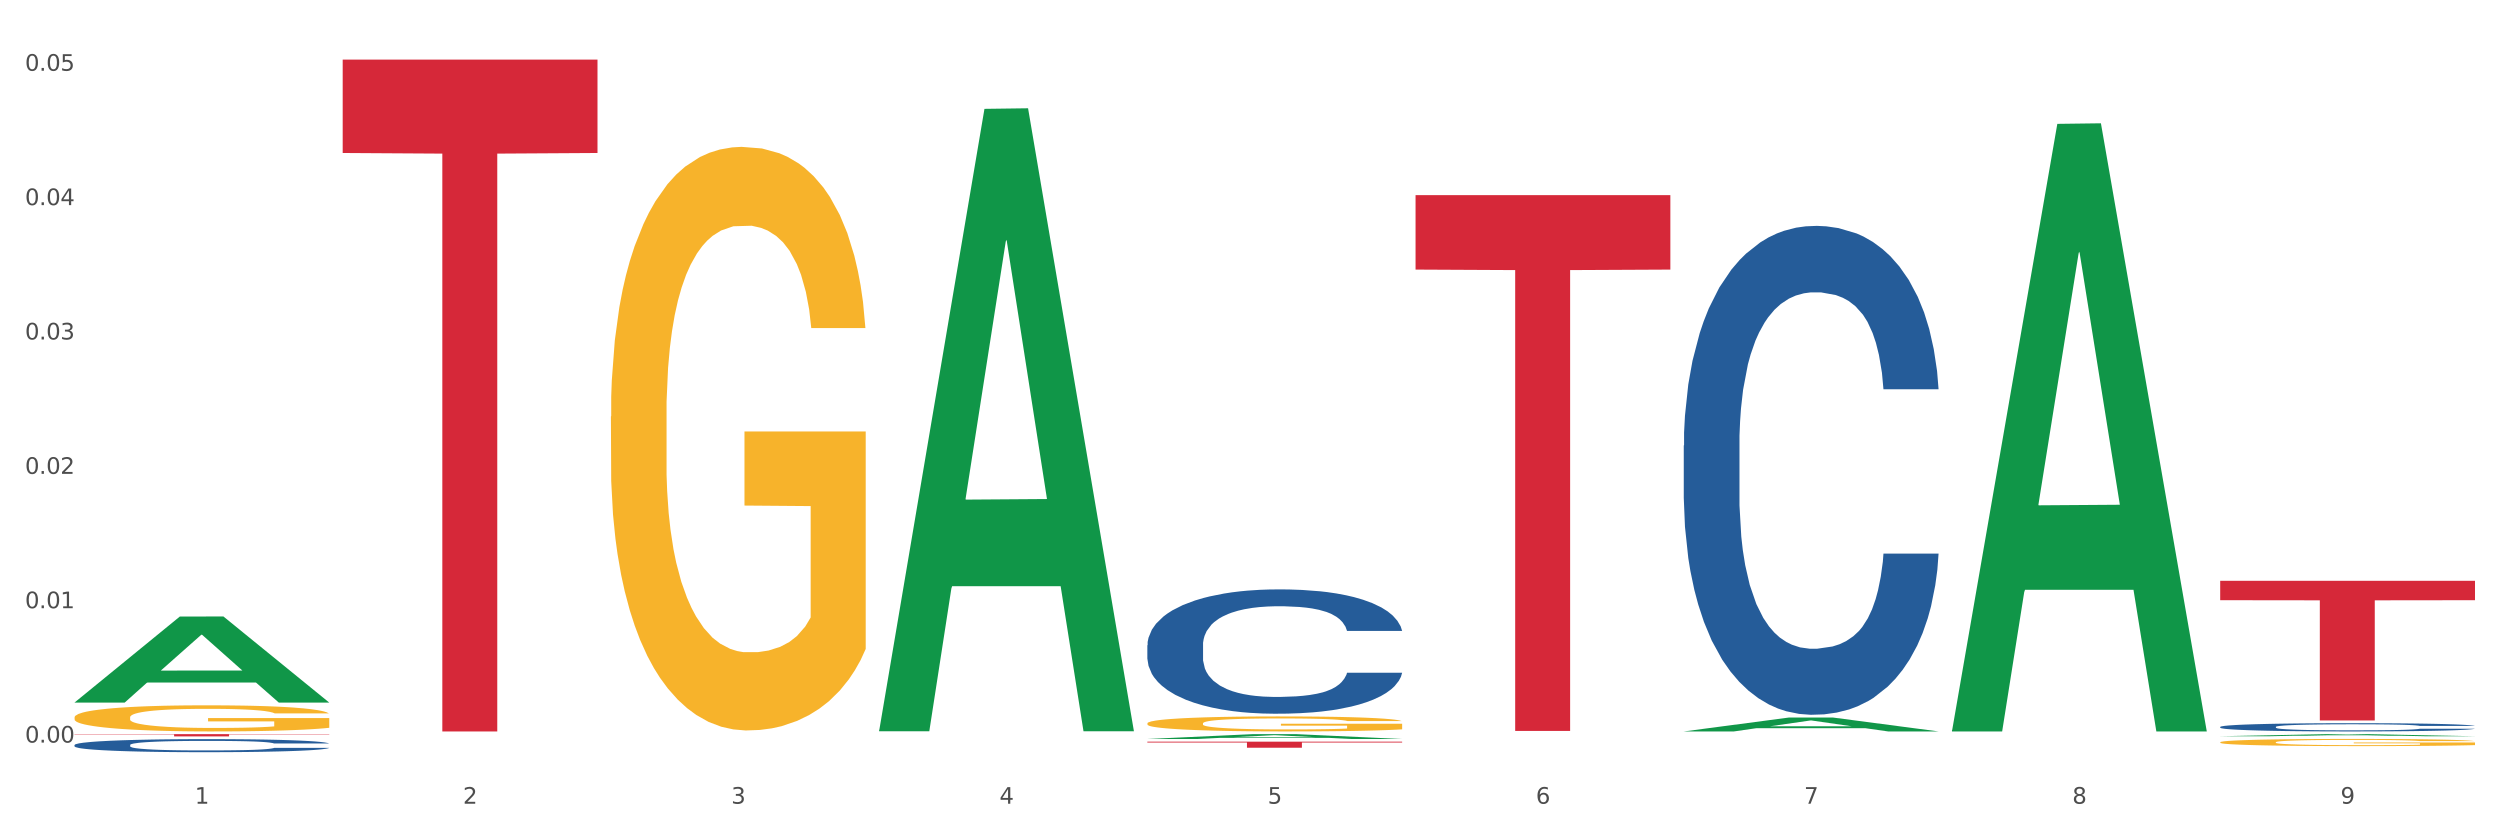<?xml version="1.0" encoding="utf-8" standalone="no"?>
<!DOCTYPE svg PUBLIC "-//W3C//DTD SVG 1.1//EN"
  "http://www.w3.org/Graphics/SVG/1.1/DTD/svg11.dtd">
<svg xmlns:xlink="http://www.w3.org/1999/xlink" width="1080pt" height="360pt" viewBox="0 0 1080 360" xmlns="http://www.w3.org/2000/svg" version="1.1">
 <rect x="0" y="0" width="1080" height="360" fill="#333333" stroke="none"/>
 <defs>
  <style type="text/css">*{stroke-linejoin: round; stroke-linecap: butt}</style>
 </defs>
 <g id="figure_1">
  <g id="patch_1">
   <path d="M 0 360 
L 1080 360 
L 1080 0 
L 0 0 
z
" style="fill: #ffffff; stroke: #ffffff; stroke-linejoin: miter"/>
  </g>
  <g id="axes_1">
   <g id="matplotlib.axis_1">
    <g id="xtick_1">
     <g id="text_1">
      <!-- 1 -->
      <g style="fill: #4d4d4d" transform="translate(84.159 347.204) scale(0.096 -0.096)">
       <defs>
        <path id="DejaVuSans-31" d="M 794 531 
L 1825 531 
L 1825 4091 
L 703 3866 
L 703 4441 
L 1819 4666 
L 2450 4666 
L 2450 531 
L 3481 531 
L 3481 0 
L 794 0 
L 794 531 
z
" transform="scale(0.016)"/>
       </defs>
       <use xlink:href="#DejaVuSans-31"/>
      </g>
     </g>
    </g>
    <g id="xtick_2">
     <g id="text_2">
      <!-- 2 -->
      <g style="fill: #4d4d4d" transform="translate(200.027 347.204) scale(0.096 -0.096)">
       <defs>
        <path id="DejaVuSans-32" d="M 1228 531 
L 3431 531 
L 3431 0 
L 469 0 
L 469 531 
Q 828 903 1448 1529 
Q 2069 2156 2228 2338 
Q 2531 2678 2651 2914 
Q 2772 3150 2772 3378 
Q 2772 3750 2511 3984 
Q 2250 4219 1831 4219 
Q 1534 4219 1204 4116 
Q 875 4013 500 3803 
L 500 4441 
Q 881 4594 1212 4672 
Q 1544 4750 1819 4750 
Q 2544 4750 2975 4387 
Q 3406 4025 3406 3419 
Q 3406 3131 3298 2873 
Q 3191 2616 2906 2266 
Q 2828 2175 2409 1742 
Q 1991 1309 1228 531 
z
" transform="scale(0.016)"/>
       </defs>
       <use xlink:href="#DejaVuSans-32"/>
      </g>
     </g>
    </g>
    <g id="xtick_3">
     <g id="text_3">
      <!-- 3 -->
      <g style="fill: #4d4d4d" transform="translate(315.896 347.204) scale(0.096 -0.096)">
       <defs>
        <path id="DejaVuSans-33" d="M 2597 2516 
Q 3050 2419 3304 2112 
Q 3559 1806 3559 1356 
Q 3559 666 3084 287 
Q 2609 -91 1734 -91 
Q 1441 -91 1130 -33 
Q 819 25 488 141 
L 488 750 
Q 750 597 1062 519 
Q 1375 441 1716 441 
Q 2309 441 2620 675 
Q 2931 909 2931 1356 
Q 2931 1769 2642 2001 
Q 2353 2234 1838 2234 
L 1294 2234 
L 1294 2753 
L 1863 2753 
Q 2328 2753 2575 2939 
Q 2822 3125 2822 3475 
Q 2822 3834 2567 4026 
Q 2313 4219 1838 4219 
Q 1578 4219 1281 4162 
Q 984 4106 628 3988 
L 628 4550 
Q 988 4650 1302 4700 
Q 1616 4750 1894 4750 
Q 2613 4750 3031 4423 
Q 3450 4097 3450 3541 
Q 3450 3153 3228 2886 
Q 3006 2619 2597 2516 
z
" transform="scale(0.016)"/>
       </defs>
       <use xlink:href="#DejaVuSans-33"/>
      </g>
     </g>
    </g>
    <g id="xtick_4">
     <g id="text_4">
      <!-- 4 -->
      <g style="fill: #4d4d4d" transform="translate(431.765 347.204) scale(0.096 -0.096)">
       <defs>
        <path id="DejaVuSans-34" d="M 2419 4116 
L 825 1625 
L 2419 1625 
L 2419 4116 
z
M 2253 4666 
L 3047 4666 
L 3047 1625 
L 3713 1625 
L 3713 1100 
L 3047 1100 
L 3047 0 
L 2419 0 
L 2419 1100 
L 313 1100 
L 313 1709 
L 2253 4666 
z
" transform="scale(0.016)"/>
       </defs>
       <use xlink:href="#DejaVuSans-34"/>
      </g>
     </g>
    </g>
    <g id="xtick_5">
     <g id="text_5">
      <!-- 5 -->
      <g style="fill: #4d4d4d" transform="translate(547.634 347.204) scale(0.096 -0.096)">
       <defs>
        <path id="DejaVuSans-35" d="M 691 4666 
L 3169 4666 
L 3169 4134 
L 1269 4134 
L 1269 2991 
Q 1406 3038 1543 3061 
Q 1681 3084 1819 3084 
Q 2600 3084 3056 2656 
Q 3513 2228 3513 1497 
Q 3513 744 3044 326 
Q 2575 -91 1722 -91 
Q 1428 -91 1123 -41 
Q 819 9 494 109 
L 494 744 
Q 775 591 1075 516 
Q 1375 441 1709 441 
Q 2250 441 2565 725 
Q 2881 1009 2881 1497 
Q 2881 1984 2565 2268 
Q 2250 2553 1709 2553 
Q 1456 2553 1204 2497 
Q 953 2441 691 2322 
L 691 4666 
z
" transform="scale(0.016)"/>
       </defs>
       <use xlink:href="#DejaVuSans-35"/>
      </g>
     </g>
    </g>
    <g id="xtick_6">
     <g id="text_6">
      <!-- 6 -->
      <g style="fill: #4d4d4d" transform="translate(663.502 347.204) scale(0.096 -0.096)">
       <defs>
        <path id="DejaVuSans-36" d="M 2113 2584 
Q 1688 2584 1439 2293 
Q 1191 2003 1191 1497 
Q 1191 994 1439 701 
Q 1688 409 2113 409 
Q 2538 409 2786 701 
Q 3034 994 3034 1497 
Q 3034 2003 2786 2293 
Q 2538 2584 2113 2584 
z
M 3366 4563 
L 3366 3988 
Q 3128 4100 2886 4159 
Q 2644 4219 2406 4219 
Q 1781 4219 1451 3797 
Q 1122 3375 1075 2522 
Q 1259 2794 1537 2939 
Q 1816 3084 2150 3084 
Q 2853 3084 3261 2657 
Q 3669 2231 3669 1497 
Q 3669 778 3244 343 
Q 2819 -91 2113 -91 
Q 1303 -91 875 529 
Q 447 1150 447 2328 
Q 447 3434 972 4092 
Q 1497 4750 2381 4750 
Q 2619 4750 2861 4703 
Q 3103 4656 3366 4563 
z
" transform="scale(0.016)"/>
       </defs>
       <use xlink:href="#DejaVuSans-36"/>
      </g>
     </g>
    </g>
    <g id="xtick_7">
     <g id="text_7">
      <!-- 7 -->
      <g style="fill: #4d4d4d" transform="translate(779.371 347.204) scale(0.096 -0.096)">
       <defs>
        <path id="DejaVuSans-37" d="M 525 4666 
L 3525 4666 
L 3525 4397 
L 1831 0 
L 1172 0 
L 2766 4134 
L 525 4134 
L 525 4666 
z
" transform="scale(0.016)"/>
       </defs>
       <use xlink:href="#DejaVuSans-37"/>
      </g>
     </g>
    </g>
    <g id="xtick_8">
     <g id="text_8">
      <!-- 8 -->
      <g style="fill: #4d4d4d" transform="translate(895.24 347.204) scale(0.096 -0.096)">
       <defs>
        <path id="DejaVuSans-38" d="M 2034 2216 
Q 1584 2216 1326 1975 
Q 1069 1734 1069 1313 
Q 1069 891 1326 650 
Q 1584 409 2034 409 
Q 2484 409 2743 651 
Q 3003 894 3003 1313 
Q 3003 1734 2745 1975 
Q 2488 2216 2034 2216 
z
M 1403 2484 
Q 997 2584 770 2862 
Q 544 3141 544 3541 
Q 544 4100 942 4425 
Q 1341 4750 2034 4750 
Q 2731 4750 3128 4425 
Q 3525 4100 3525 3541 
Q 3525 3141 3298 2862 
Q 3072 2584 2669 2484 
Q 3125 2378 3379 2068 
Q 3634 1759 3634 1313 
Q 3634 634 3220 271 
Q 2806 -91 2034 -91 
Q 1263 -91 848 271 
Q 434 634 434 1313 
Q 434 1759 690 2068 
Q 947 2378 1403 2484 
z
M 1172 3481 
Q 1172 3119 1398 2916 
Q 1625 2713 2034 2713 
Q 2441 2713 2670 2916 
Q 2900 3119 2900 3481 
Q 2900 3844 2670 4047 
Q 2441 4250 2034 4250 
Q 1625 4250 1398 4047 
Q 1172 3844 1172 3481 
z
" transform="scale(0.016)"/>
       </defs>
       <use xlink:href="#DejaVuSans-38"/>
      </g>
     </g>
    </g>
    <g id="xtick_9">
     <g id="text_9">
      <!-- 9 -->
      <g style="fill: #4d4d4d" transform="translate(1011.108 347.204) scale(0.096 -0.096)">
       <defs>
        <path id="DejaVuSans-39" d="M 703 97 
L 703 672 
Q 941 559 1184 500 
Q 1428 441 1663 441 
Q 2288 441 2617 861 
Q 2947 1281 2994 2138 
Q 2813 1869 2534 1725 
Q 2256 1581 1919 1581 
Q 1219 1581 811 2004 
Q 403 2428 403 3163 
Q 403 3881 828 4315 
Q 1253 4750 1959 4750 
Q 2769 4750 3195 4129 
Q 3622 3509 3622 2328 
Q 3622 1225 3098 567 
Q 2575 -91 1691 -91 
Q 1453 -91 1209 -44 
Q 966 3 703 97 
z
M 1959 2075 
Q 2384 2075 2632 2365 
Q 2881 2656 2881 3163 
Q 2881 3666 2632 3958 
Q 2384 4250 1959 4250 
Q 1534 4250 1286 3958 
Q 1038 3666 1038 3163 
Q 1038 2656 1286 2365 
Q 1534 2075 1959 2075 
z
" transform="scale(0.016)"/>
       </defs>
       <use xlink:href="#DejaVuSans-39"/>
      </g>
     </g>
    </g>
    <g id="xtick_10"/>
    <g id="xtick_11"/>
    <g id="xtick_12"/>
    <g id="xtick_13"/>
    <g id="xtick_14"/>
    <g id="xtick_15"/>
    <g id="xtick_16"/>
    <g id="xtick_17"/>
   </g>
   <g id="matplotlib.axis_2">
    <g id="ytick_1">
     <g id="text_10">
      <!-- 0.00 -->
      <g style="fill: #4d4d4d" transform="translate(10.8 320.796) scale(0.096 -0.096)">
       <defs>
        <path id="DejaVuSans-30" d="M 2034 4250 
Q 1547 4250 1301 3770 
Q 1056 3291 1056 2328 
Q 1056 1369 1301 889 
Q 1547 409 2034 409 
Q 2525 409 2770 889 
Q 3016 1369 3016 2328 
Q 3016 3291 2770 3770 
Q 2525 4250 2034 4250 
z
M 2034 4750 
Q 2819 4750 3233 4129 
Q 3647 3509 3647 2328 
Q 3647 1150 3233 529 
Q 2819 -91 2034 -91 
Q 1250 -91 836 529 
Q 422 1150 422 2328 
Q 422 3509 836 4129 
Q 1250 4750 2034 4750 
z
" transform="scale(0.016)"/>
        <path id="DejaVuSans-2e" d="M 684 794 
L 1344 794 
L 1344 0 
L 684 0 
L 684 794 
z
" transform="scale(0.016)"/>
       </defs>
       <use xlink:href="#DejaVuSans-30"/>
       <use xlink:href="#DejaVuSans-2e" transform="translate(63.623 0)"/>
       <use xlink:href="#DejaVuSans-30" transform="translate(95.41 0)"/>
       <use xlink:href="#DejaVuSans-30" transform="translate(159.033 0)"/>
      </g>
     </g>
    </g>
    <g id="ytick_2">
     <g id="text_11">
      <!-- 0.01 -->
      <g style="fill: #4d4d4d" transform="translate(10.8 262.75) scale(0.096 -0.096)">
       <use xlink:href="#DejaVuSans-30"/>
       <use xlink:href="#DejaVuSans-2e" transform="translate(63.623 0)"/>
       <use xlink:href="#DejaVuSans-30" transform="translate(95.41 0)"/>
       <use xlink:href="#DejaVuSans-31" transform="translate(159.033 0)"/>
      </g>
     </g>
    </g>
    <g id="ytick_3">
     <g id="text_12">
      <!-- 0.02 -->
      <g style="fill: #4d4d4d" transform="translate(10.8 204.705) scale(0.096 -0.096)">
       <use xlink:href="#DejaVuSans-30"/>
       <use xlink:href="#DejaVuSans-2e" transform="translate(63.623 0)"/>
       <use xlink:href="#DejaVuSans-30" transform="translate(95.41 0)"/>
       <use xlink:href="#DejaVuSans-32" transform="translate(159.033 0)"/>
      </g>
     </g>
    </g>
    <g id="ytick_4">
     <g id="text_13">
      <!-- 0.03 -->
      <g style="fill: #4d4d4d" transform="translate(10.8 146.659) scale(0.096 -0.096)">
       <use xlink:href="#DejaVuSans-30"/>
       <use xlink:href="#DejaVuSans-2e" transform="translate(63.623 0)"/>
       <use xlink:href="#DejaVuSans-30" transform="translate(95.41 0)"/>
       <use xlink:href="#DejaVuSans-33" transform="translate(159.033 0)"/>
      </g>
     </g>
    </g>
    <g id="ytick_5">
     <g id="text_14">
      <!-- 0.04 -->
      <g style="fill: #4d4d4d" transform="translate(10.8 88.613) scale(0.096 -0.096)">
       <use xlink:href="#DejaVuSans-30"/>
       <use xlink:href="#DejaVuSans-2e" transform="translate(63.623 0)"/>
       <use xlink:href="#DejaVuSans-30" transform="translate(95.41 0)"/>
       <use xlink:href="#DejaVuSans-34" transform="translate(159.033 0)"/>
      </g>
     </g>
    </g>
    <g id="ytick_6">
     <g id="text_15">
      <!-- 0.05 -->
      <g style="fill: #4d4d4d" transform="translate(10.8 30.567) scale(0.096 -0.096)">
       <use xlink:href="#DejaVuSans-30"/>
       <use xlink:href="#DejaVuSans-2e" transform="translate(63.623 0)"/>
       <use xlink:href="#DejaVuSans-30" transform="translate(95.41 0)"/>
       <use xlink:href="#DejaVuSans-35" transform="translate(159.033 0)"/>
      </g>
     </g>
    </g>
    <g id="ytick_7"/>
    <g id="ytick_8"/>
    <g id="ytick_9"/>
    <g id="ytick_10"/>
    <g id="ytick_11"/>
   </g>
   <g id="PolyCollection_1">
    <path d="M 32.175 303.46 
L 32.288 303.425 
L 77.68 266.349 
L 96.518 266.314 
L 142.25 303.53 
L 120.462 303.53 
L 110.589 294.864 
L 63.722 294.864 
L 63.382 295.003 
L 53.85 303.53 
L 32.175 303.53 
L 32.175 303.46 
L 69.623 289.692 
L 104.689 289.657 
L 87.326 274.247 
L 87.099 274.177 
L 86.872 274.282 
L 69.51 289.657 
L 69.623 289.692 
L 32.175 303.46 
z
" clip-path="url(#p8f8d58047d)" style="fill: #109648"/>
    <path d="M 495.65 320.412 
L 605.725 320.412 
L 605.725 320.774 
L 562.425 320.776 
L 562.425 323.018 
L 538.689 323.018 
L 538.689 320.776 
L 495.65 320.774 
L 495.65 320.414 
L 495.65 320.412 
z
" clip-path="url(#p8f8d58047d)" style="fill: #d62839"/>
    <path d="M 148.044 25.759 
L 258.119 25.759 
L 258.119 66.091 
L 214.819 66.363 
L 214.819 315.982 
L 191.083 315.982 
L 191.083 66.363 
L 148.044 66.091 
L 148.044 26.032 
L 148.044 25.759 
z
" clip-path="url(#p8f8d58047d)" style="fill: #d62839"/>
    <path d="M 32.175 317.149 
L 142.25 317.149 
L 142.25 317.286 
L 98.951 317.287 
L 98.951 318.136 
L 75.214 318.136 
L 75.214 317.287 
L 32.175 317.286 
L 32.175 317.15 
L 32.175 317.149 
z
" clip-path="url(#p8f8d58047d)" style="fill: #d62839"/>
    <path d="M 32.175 321.839 
L 32.305 321.834 
L 32.305 321.69 
L 32.695 321.494 
L 34.127 321.133 
L 35.948 320.859 
L 39.071 320.54 
L 40.762 320.405 
L 42.974 320.256 
L 47.528 320.013 
L 52.733 319.807 
L 56.376 319.694 
L 59.108 319.622 
L 65.224 319.493 
L 68.737 319.436 
L 72.38 319.389 
L 75.503 319.358 
L 80.707 319.322 
L 84.871 319.307 
L 89.685 319.302 
L 93.718 319.307 
L 99.053 319.328 
L 106.86 319.389 
L 109.852 319.426 
L 113.886 319.487 
L 118.049 319.57 
L 121.432 319.652 
L 125.336 319.771 
L 129.369 319.926 
L 133.273 320.122 
L 136.005 320.302 
L 138.217 320.493 
L 140.168 320.725 
L 141.6 320.978 
L 142.25 321.189 
L 118.44 321.189 
L 117.789 320.999 
L 116.488 320.792 
L 115.187 320.653 
L 113.756 320.54 
L 111.544 320.411 
L 109.592 320.328 
L 106.339 320.23 
L 103.347 320.168 
L 100.874 320.132 
L 97.882 320.101 
L 91.506 320.07 
L 86.952 320.07 
L 84.09 320.081 
L 80.577 320.106 
L 77.584 320.142 
L 74.071 320.204 
L 71.339 320.271 
L 68.607 320.359 
L 67.045 320.421 
L 64.703 320.534 
L 63.142 320.627 
L 61.06 320.787 
L 59.889 320.901 
L 57.807 321.195 
L 56.896 321.411 
L 56.506 321.561 
L 56.246 321.726 
L 56.246 322.53 
L 57.027 322.892 
L 57.677 323.046 
L 58.718 323.222 
L 60.67 323.449 
L 63.532 323.67 
L 66.525 323.83 
L 68.997 323.928 
L 71.339 324 
L 73.681 324.057 
L 76.543 324.109 
L 78.885 324.14 
L 82.398 324.171 
L 86.562 324.186 
L 89.815 324.186 
L 96.451 324.16 
L 99.443 324.135 
L 102.306 324.098 
L 105.428 324.042 
L 107.901 323.98 
L 109.332 323.933 
L 111.674 323.835 
L 113.495 323.732 
L 115.057 323.614 
L 116.098 323.51 
L 117.269 323.356 
L 118.179 323.18 
L 118.44 323.088 
L 142.25 323.088 
L 141.73 323.273 
L 140.819 323.454 
L 138.997 323.696 
L 137.566 323.835 
L 135.354 324.006 
L 133.012 324.15 
L 129.759 324.31 
L 126.767 324.429 
L 123.644 324.532 
L 120.261 324.625 
L 114.146 324.754 
L 111.934 324.79 
L 107.25 324.852 
L 103.607 324.888 
L 98.272 324.924 
L 92.807 324.944 
L 87.083 324.95 
L 82.008 324.939 
L 76.413 324.908 
L 72.9 324.877 
L 68.997 324.831 
L 64.443 324.759 
L 60.149 324.671 
L 56.116 324.568 
L 52.342 324.449 
L 48.829 324.315 
L 44.275 324.093 
L 40.893 323.877 
L 38.42 323.676 
L 36.729 323.505 
L 35.037 323.289 
L 34.127 323.139 
L 32.695 322.778 
L 32.175 322.443 
L 32.175 321.839 
z
" clip-path="url(#p8f8d58047d)" style="fill: #255c99"/>
    <path d="M 495.65 278.748 
L 495.78 278.699 
L 495.78 277.325 
L 496.17 275.461 
L 497.602 272.026 
L 499.423 269.426 
L 502.546 266.384 
L 504.237 265.109 
L 506.449 263.686 
L 511.003 261.38 
L 516.208 259.418 
L 519.851 258.338 
L 522.583 257.651 
L 528.698 256.425 
L 532.212 255.885 
L 535.855 255.444 
L 538.977 255.149 
L 544.182 254.806 
L 548.345 254.659 
L 553.16 254.609 
L 557.193 254.659 
L 562.528 254.855 
L 570.335 255.444 
L 573.327 255.787 
L 577.361 256.376 
L 581.524 257.161 
L 584.907 257.946 
L 588.81 259.074 
L 592.844 260.546 
L 596.747 262.41 
L 599.48 264.127 
L 601.692 265.943 
L 603.643 268.151 
L 605.075 270.555 
L 605.725 272.566 
L 581.915 272.566 
L 581.264 270.751 
L 579.963 268.788 
L 578.662 267.464 
L 577.23 266.384 
L 575.019 265.158 
L 573.067 264.373 
L 569.814 263.441 
L 566.821 262.852 
L 564.349 262.508 
L 561.357 262.214 
L 554.981 261.92 
L 550.427 261.92 
L 547.565 262.018 
L 544.052 262.263 
L 541.059 262.607 
L 537.546 263.195 
L 534.814 263.833 
L 532.081 264.667 
L 530.52 265.256 
L 528.178 266.335 
L 526.617 267.218 
L 524.535 268.739 
L 523.364 269.819 
L 521.282 272.615 
L 520.371 274.676 
L 519.981 276.099 
L 519.721 277.669 
L 519.721 285.322 
L 520.501 288.756 
L 521.152 290.228 
L 522.193 291.896 
L 524.145 294.055 
L 527.007 296.165 
L 530 297.686 
L 532.472 298.618 
L 534.814 299.305 
L 537.156 299.844 
L 540.018 300.335 
L 542.36 300.629 
L 545.873 300.924 
L 550.037 301.071 
L 553.29 301.071 
L 559.925 300.826 
L 562.918 300.58 
L 565.781 300.237 
L 568.903 299.697 
L 571.375 299.109 
L 572.807 298.667 
L 575.149 297.735 
L 576.97 296.754 
L 578.532 295.625 
L 579.573 294.644 
L 580.744 293.172 
L 581.654 291.504 
L 581.915 290.621 
L 605.725 290.621 
L 605.205 292.387 
L 604.294 294.104 
L 602.472 296.41 
L 601.041 297.735 
L 598.829 299.354 
L 596.487 300.728 
L 593.234 302.248 
L 590.242 303.377 
L 587.119 304.358 
L 583.736 305.241 
L 577.621 306.468 
L 575.409 306.811 
L 570.725 307.4 
L 567.082 307.743 
L 561.747 308.087 
L 556.282 308.283 
L 550.557 308.332 
L 545.483 308.234 
L 539.888 307.94 
L 536.375 307.645 
L 532.472 307.204 
L 527.918 306.517 
L 523.624 305.683 
L 519.591 304.702 
L 515.817 303.573 
L 512.304 302.298 
L 507.75 300.188 
L 504.367 298.127 
L 501.895 296.214 
L 500.204 294.595 
L 498.512 292.534 
L 497.602 291.111 
L 496.17 287.677 
L 495.65 284.488 
L 495.65 278.748 
z
" clip-path="url(#p8f8d58047d)" style="fill: #255c99"/>
    <path d="M 727.387 192.481 
L 727.517 192.288 
L 727.517 186.887 
L 727.908 179.557 
L 729.339 166.054 
L 731.161 155.831 
L 734.283 143.872 
L 735.975 138.856 
L 738.187 133.262 
L 742.741 124.197 
L 747.945 116.481 
L 751.588 112.237 
L 754.321 109.537 
L 760.436 104.714 
L 763.949 102.593 
L 767.592 100.856 
L 770.715 99.699 
L 775.919 98.349 
L 780.083 97.77 
L 784.897 97.577 
L 788.931 97.77 
L 794.265 98.542 
L 802.072 100.856 
L 805.065 102.207 
L 809.098 104.521 
L 813.262 107.608 
L 816.645 110.694 
L 820.548 115.131 
L 824.581 120.917 
L 828.485 128.247 
L 831.217 134.999 
L 833.429 142.136 
L 835.381 150.816 
L 836.812 160.267 
L 837.463 168.176 
L 813.652 168.176 
L 813.001 161.039 
L 811.7 153.323 
L 810.399 148.115 
L 808.968 143.872 
L 806.756 139.049 
L 804.804 135.963 
L 801.551 132.298 
L 798.559 129.983 
L 796.087 128.633 
L 793.094 127.476 
L 786.719 126.318 
L 782.165 126.318 
L 779.302 126.704 
L 775.789 127.669 
L 772.797 129.019 
L 769.284 131.334 
L 766.551 133.841 
L 763.819 137.12 
L 762.257 139.435 
L 759.915 143.679 
L 758.354 147.151 
L 756.272 153.13 
L 755.101 157.374 
L 753.019 168.369 
L 752.109 176.47 
L 751.718 182.064 
L 751.458 188.237 
L 751.458 218.328 
L 752.239 231.831 
L 752.889 237.618 
L 753.93 244.176 
L 755.882 252.663 
L 758.744 260.958 
L 761.737 266.937 
L 764.209 270.602 
L 766.551 273.303 
L 768.893 275.425 
L 771.756 277.353 
L 774.098 278.511 
L 777.611 279.668 
L 781.774 280.247 
L 785.027 280.247 
L 791.663 279.282 
L 794.656 278.318 
L 797.518 276.968 
L 800.641 274.846 
L 803.113 272.531 
L 804.544 270.795 
L 806.886 267.13 
L 808.708 263.272 
L 810.269 258.836 
L 811.31 254.978 
L 812.481 249.191 
L 813.392 242.633 
L 813.652 239.161 
L 837.463 239.161 
L 836.942 246.105 
L 836.031 252.856 
L 834.21 261.922 
L 832.779 267.13 
L 830.567 273.496 
L 828.225 278.897 
L 824.972 284.876 
L 821.979 289.313 
L 818.856 293.171 
L 815.474 296.643 
L 809.358 301.465 
L 807.146 302.815 
L 802.462 305.13 
L 798.819 306.48 
L 793.485 307.831 
L 788.02 308.602 
L 782.295 308.795 
L 777.22 308.409 
L 771.626 307.252 
L 768.113 306.094 
L 764.209 304.358 
L 759.655 301.658 
L 755.362 298.379 
L 751.328 294.521 
L 747.555 290.084 
L 744.042 285.069 
L 739.488 276.775 
L 736.105 268.673 
L 733.633 261.15 
L 731.941 254.785 
L 730.25 246.683 
L 729.339 241.09 
L 727.908 227.587 
L 727.387 215.049 
L 727.387 192.481 
z
" clip-path="url(#p8f8d58047d)" style="fill: #255c99"/>
    <path d="M 959.125 314.016 
L 959.255 314.013 
L 959.255 313.922 
L 959.645 313.798 
L 961.076 313.569 
L 962.898 313.396 
L 966.021 313.194 
L 967.712 313.109 
L 969.924 313.015 
L 974.478 312.861 
L 979.683 312.731 
L 983.326 312.659 
L 986.058 312.614 
L 992.173 312.532 
L 995.686 312.496 
L 999.33 312.467 
L 1002.452 312.447 
L 1007.657 312.424 
L 1011.82 312.415 
L 1016.635 312.411 
L 1020.668 312.415 
L 1026.003 312.428 
L 1033.809 312.467 
L 1036.802 312.49 
L 1040.835 312.529 
L 1044.999 312.581 
L 1048.382 312.633 
L 1052.285 312.708 
L 1056.319 312.806 
L 1060.222 312.93 
L 1062.955 313.044 
L 1065.167 313.165 
L 1067.118 313.312 
L 1068.549 313.472 
L 1069.2 313.605 
L 1045.389 313.605 
L 1044.739 313.485 
L 1043.438 313.354 
L 1042.137 313.266 
L 1040.705 313.194 
L 1038.493 313.113 
L 1036.542 313.06 
L 1033.289 312.998 
L 1030.296 312.959 
L 1027.824 312.937 
L 1024.832 312.917 
L 1018.456 312.897 
L 1013.902 312.897 
L 1011.04 312.904 
L 1007.527 312.92 
L 1004.534 312.943 
L 1001.021 312.982 
L 998.289 313.025 
L 995.556 313.08 
L 993.995 313.119 
L 991.653 313.191 
L 990.092 313.25 
L 988.01 313.351 
L 986.839 313.423 
L 984.757 313.609 
L 983.846 313.746 
L 983.456 313.84 
L 983.196 313.945 
L 983.196 314.453 
L 983.976 314.682 
L 984.627 314.78 
L 985.668 314.891 
L 987.619 315.034 
L 990.482 315.174 
L 993.474 315.276 
L 995.947 315.338 
L 998.289 315.383 
L 1000.631 315.419 
L 1003.493 315.452 
L 1005.835 315.471 
L 1009.348 315.491 
L 1013.512 315.501 
L 1016.765 315.501 
L 1023.4 315.484 
L 1026.393 315.468 
L 1029.255 315.445 
L 1032.378 315.409 
L 1034.85 315.37 
L 1036.282 315.341 
L 1038.624 315.279 
L 1040.445 315.214 
L 1042.006 315.139 
L 1043.047 315.073 
L 1044.218 314.975 
L 1045.129 314.864 
L 1045.389 314.806 
L 1069.2 314.806 
L 1068.68 314.923 
L 1067.769 315.037 
L 1065.947 315.191 
L 1064.516 315.279 
L 1062.304 315.386 
L 1059.962 315.478 
L 1056.709 315.579 
L 1053.717 315.654 
L 1050.594 315.719 
L 1047.211 315.778 
L 1041.096 315.859 
L 1038.884 315.882 
L 1034.2 315.921 
L 1030.557 315.944 
L 1025.222 315.967 
L 1019.757 315.98 
L 1014.032 315.983 
L 1008.958 315.977 
L 1003.363 315.957 
L 999.85 315.938 
L 995.947 315.908 
L 991.393 315.863 
L 987.099 315.807 
L 983.065 315.742 
L 979.292 315.667 
L 975.779 315.582 
L 971.225 315.442 
L 967.842 315.305 
L 965.37 315.178 
L 963.679 315.07 
L 961.987 314.933 
L 961.076 314.838 
L 959.645 314.61 
L 959.125 314.398 
L 959.125 314.016 
z
" clip-path="url(#p8f8d58047d)" style="fill: #255c99"/>
    <path d="M 611.519 84.295 
L 721.594 84.295 
L 721.594 116.463 
L 678.294 116.68 
L 678.294 315.772 
L 654.557 315.772 
L 654.557 116.68 
L 611.519 116.463 
L 611.519 84.513 
L 611.519 84.295 
z
" clip-path="url(#p8f8d58047d)" style="fill: #d62839"/>
    <path d="M 959.125 320.652 
L 959.255 320.649 
L 959.255 320.547 
L 959.515 320.46 
L 960.814 320.247 
L 962.764 320.072 
L 964.193 319.979 
L 965.623 319.902 
L 967.312 319.826 
L 969.391 319.747 
L 973.16 319.631 
L 975.5 319.571 
L 978.359 319.509 
L 983.557 319.418 
L 987.326 319.368 
L 991.225 319.325 
L 997.593 319.274 
L 1001.751 319.251 
L 1006.17 319.235 
L 1011.498 319.223 
L 1015.527 319.22 
L 1024.364 319.229 
L 1031.902 319.254 
L 1035.541 319.274 
L 1040.219 319.308 
L 1042.688 319.331 
L 1046.717 319.376 
L 1050.876 319.435 
L 1053.735 319.486 
L 1058.024 319.583 
L 1061.273 319.679 
L 1064.262 319.798 
L 1065.821 319.88 
L 1066.991 319.956 
L 1068.03 320.044 
L 1069.07 320.182 
L 1045.677 320.182 
L 1044.768 320.083 
L 1043.338 319.99 
L 1041.259 319.899 
L 1039.439 319.843 
L 1036.32 319.772 
L 1033.461 319.727 
L 1030.472 319.693 
L 1026.833 319.665 
L 1023.974 319.65 
L 1019.946 319.639 
L 1012.018 319.642 
L 1006.69 319.665 
L 1003.051 319.693 
L 1000.712 319.718 
L 998.632 319.747 
L 996.293 319.786 
L 993.564 319.846 
L 991.614 319.899 
L 989.665 319.967 
L 988.106 320.035 
L 986.676 320.114 
L 985.506 320.199 
L 984.597 320.287 
L 983.817 320.395 
L 983.167 320.573 
L 983.167 320.96 
L 983.427 321.048 
L 984.077 321.164 
L 984.857 321.252 
L 986.156 321.357 
L 987.326 321.427 
L 989.535 321.529 
L 992.004 321.614 
L 993.954 321.668 
L 995.903 321.713 
L 999.282 321.775 
L 1003.051 321.826 
L 1006.3 321.857 
L 1010.718 321.886 
L 1013.708 321.897 
L 1016.307 321.903 
L 1022.675 321.903 
L 1027.223 321.894 
L 1032.292 321.874 
L 1036.19 321.849 
L 1039.439 321.818 
L 1043.078 321.767 
L 1045.418 321.719 
L 1045.418 321.127 
L 1016.827 321.125 
L 1016.827 320.731 
L 1069.2 320.731 
L 1069.2 321.886 
L 1066.991 321.945 
L 1064.521 321.999 
L 1061.922 322.047 
L 1058.024 322.106 
L 1053.345 322.163 
L 1049.186 322.203 
L 1044.768 322.237 
L 1039.569 322.268 
L 1032.811 322.296 
L 1028.653 322.307 
L 1023.454 322.316 
L 1017.346 322.319 
L 1012.018 322.313 
L 1006.82 322.299 
L 1001.361 322.273 
L 996.033 322.237 
L 992.004 322.2 
L 987.976 322.155 
L 983.687 322.095 
L 980.308 322.039 
L 977.709 321.988 
L 974.85 321.922 
L 971.731 321.838 
L 969.391 321.761 
L 967.312 321.682 
L 965.103 321.58 
L 963.543 321.492 
L 961.984 321.382 
L 961.074 321.3 
L 960.034 321.173 
L 959.255 320.994 
L 959.125 320.652 
z
" clip-path="url(#p8f8d58047d)" style="fill: #f7b32b"/>
    <path d="M 495.65 312.495 
L 495.78 312.489 
L 495.78 312.276 
L 496.04 312.092 
L 497.339 311.648 
L 499.289 311.281 
L 500.718 311.085 
L 502.148 310.925 
L 503.837 310.765 
L 505.917 310.599 
L 509.685 310.357 
L 512.025 310.232 
L 514.884 310.102 
L 520.082 309.912 
L 523.851 309.806 
L 527.75 309.717 
L 534.118 309.61 
L 538.276 309.563 
L 542.695 309.527 
L 548.023 309.504 
L 552.052 309.498 
L 560.889 309.515 
L 568.427 309.569 
L 572.066 309.61 
L 576.744 309.681 
L 579.214 309.729 
L 583.242 309.823 
L 587.401 309.948 
L 590.26 310.054 
L 594.549 310.256 
L 597.798 310.457 
L 600.787 310.706 
L 602.346 310.878 
L 603.516 311.038 
L 604.556 311.221 
L 605.595 311.512 
L 582.203 311.512 
L 581.293 311.304 
L 579.863 311.109 
L 577.784 310.919 
L 575.965 310.801 
L 572.846 310.653 
L 569.986 310.558 
L 566.997 310.487 
L 563.359 310.428 
L 560.499 310.398 
L 556.471 310.374 
L 548.543 310.38 
L 543.215 310.428 
L 539.576 310.487 
L 537.237 310.54 
L 535.157 310.599 
L 532.818 310.682 
L 530.089 310.807 
L 528.14 310.919 
L 526.19 311.061 
L 524.631 311.204 
L 523.201 311.369 
L 522.032 311.547 
L 521.122 311.731 
L 520.342 311.956 
L 519.692 312.329 
L 519.692 313.14 
L 519.952 313.324 
L 520.602 313.567 
L 521.382 313.75 
L 522.681 313.97 
L 523.851 314.118 
L 526.06 314.331 
L 528.529 314.509 
L 530.479 314.621 
L 532.428 314.716 
L 535.807 314.846 
L 539.576 314.953 
L 542.825 315.018 
L 547.244 315.077 
L 550.233 315.101 
L 552.832 315.113 
L 559.2 315.113 
L 563.748 315.095 
L 568.817 315.054 
L 572.716 315 
L 575.965 314.935 
L 579.603 314.828 
L 581.943 314.728 
L 581.943 313.49 
L 553.352 313.484 
L 553.352 312.661 
L 605.725 312.661 
L 605.725 315.077 
L 603.516 315.202 
L 601.047 315.314 
L 598.447 315.415 
L 594.549 315.539 
L 589.87 315.658 
L 585.711 315.741 
L 581.293 315.812 
L 576.094 315.877 
L 569.337 315.936 
L 565.178 315.96 
L 559.98 315.978 
L 553.871 315.983 
L 548.543 315.972 
L 543.345 315.942 
L 537.887 315.889 
L 532.558 315.812 
L 528.529 315.735 
L 524.501 315.64 
L 520.212 315.516 
L 516.833 315.397 
L 514.234 315.29 
L 511.375 315.154 
L 508.256 314.977 
L 505.917 314.817 
L 503.837 314.651 
L 501.628 314.438 
L 500.068 314.254 
L 498.509 314.023 
L 497.599 313.851 
L 496.56 313.585 
L 495.78 313.211 
L 495.65 312.495 
z
" clip-path="url(#p8f8d58047d)" style="fill: #f7b32b"/>
    <path d="M 263.912 179.949 
L 264.042 179.719 
L 264.042 171.43 
L 264.302 164.292 
L 265.602 147.023 
L 267.551 132.748 
L 268.981 125.149 
L 270.41 118.933 
L 272.1 112.716 
L 274.179 106.269 
L 277.948 96.828 
L 280.287 91.993 
L 283.146 86.928 
L 288.345 79.56 
L 292.114 75.415 
L 296.012 71.961 
L 302.38 67.817 
L 306.539 65.975 
L 310.958 64.593 
L 316.286 63.672 
L 320.315 63.442 
L 329.152 64.133 
L 336.689 66.205 
L 340.328 67.817 
L 345.007 70.58 
L 347.476 72.422 
L 351.505 76.106 
L 355.663 80.941 
L 358.523 85.086 
L 362.811 92.914 
L 366.06 100.743 
L 369.049 110.413 
L 370.609 117.091 
L 371.778 123.307 
L 372.818 130.445 
L 373.858 141.727 
L 350.465 141.727 
L 349.555 133.669 
L 348.126 126.07 
L 346.047 118.702 
L 344.227 114.097 
L 341.108 108.341 
L 338.249 104.657 
L 335.26 101.894 
L 331.621 99.591 
L 328.762 98.44 
L 324.733 97.519 
L 316.806 97.749 
L 311.477 99.591 
L 307.839 101.894 
L 305.499 103.966 
L 303.42 106.269 
L 301.081 109.492 
L 298.352 114.328 
L 296.402 118.702 
L 294.453 124.228 
L 292.893 129.754 
L 291.464 136.201 
L 290.294 143.109 
L 289.384 150.247 
L 288.605 158.996 
L 287.955 173.502 
L 287.955 205.046 
L 288.215 212.184 
L 288.865 221.624 
L 289.644 228.762 
L 290.944 237.281 
L 292.114 243.037 
L 294.323 251.326 
L 296.792 258.234 
L 298.741 262.609 
L 300.691 266.293 
L 304.07 271.358 
L 307.839 275.503 
L 311.088 278.035 
L 315.506 280.338 
L 318.495 281.259 
L 321.094 281.719 
L 327.462 281.719 
L 332.011 281.029 
L 337.079 279.417 
L 340.978 277.345 
L 344.227 274.812 
L 347.866 270.667 
L 350.205 266.753 
L 350.205 218.631 
L 321.614 218.401 
L 321.614 186.396 
L 373.988 186.396 
L 373.988 280.338 
L 371.778 285.173 
L 369.309 289.548 
L 366.71 293.462 
L 362.811 298.297 
L 358.133 302.902 
L 353.974 306.126 
L 349.555 308.889 
L 344.357 311.422 
L 337.599 313.724 
L 333.44 314.645 
L 328.242 315.336 
L 322.134 315.566 
L 316.806 315.106 
L 311.607 313.954 
L 306.149 311.882 
L 300.821 308.889 
L 296.792 305.896 
L 292.763 302.212 
L 288.475 297.376 
L 285.096 292.771 
L 282.497 288.627 
L 279.637 283.331 
L 276.518 276.424 
L 274.179 270.207 
L 272.1 263.76 
L 269.891 255.471 
L 268.331 248.333 
L 266.772 239.353 
L 265.862 232.676 
L 264.822 222.315 
L 264.042 207.809 
L 263.912 179.949 
z
" clip-path="url(#p8f8d58047d)" style="fill: #f7b32b"/>
    <path d="M 32.175 309.912 
L 32.305 309.901 
L 32.305 309.53 
L 32.565 309.211 
L 33.864 308.437 
L 35.814 307.798 
L 37.243 307.458 
L 38.673 307.18 
L 40.362 306.901 
L 42.442 306.613 
L 46.211 306.19 
L 48.55 305.974 
L 51.409 305.747 
L 56.607 305.417 
L 60.376 305.231 
L 64.275 305.077 
L 70.643 304.891 
L 74.802 304.809 
L 79.22 304.747 
L 84.548 304.706 
L 88.577 304.695 
L 97.414 304.726 
L 104.952 304.819 
L 108.591 304.891 
L 113.269 305.015 
L 115.739 305.097 
L 119.767 305.262 
L 123.926 305.479 
L 126.785 305.664 
L 131.074 306.015 
L 134.323 306.365 
L 137.312 306.798 
L 138.871 307.097 
L 140.041 307.376 
L 141.081 307.695 
L 142.12 308.2 
L 118.728 308.2 
L 117.818 307.839 
L 116.388 307.499 
L 114.309 307.169 
L 112.49 306.963 
L 109.371 306.705 
L 106.512 306.541 
L 103.522 306.417 
L 99.884 306.314 
L 97.025 306.262 
L 92.996 306.221 
L 85.068 306.231 
L 79.74 306.314 
L 76.101 306.417 
L 73.762 306.51 
L 71.683 306.613 
L 69.343 306.757 
L 66.614 306.973 
L 64.665 307.169 
L 62.715 307.417 
L 61.156 307.664 
L 59.726 307.953 
L 58.557 308.262 
L 57.647 308.582 
L 56.867 308.973 
L 56.217 309.623 
L 56.217 311.035 
L 56.477 311.355 
L 57.127 311.777 
L 57.907 312.097 
L 59.206 312.478 
L 60.376 312.736 
L 62.585 313.107 
L 65.055 313.417 
L 67.004 313.612 
L 68.953 313.777 
L 72.332 314.004 
L 76.101 314.19 
L 79.35 314.303 
L 83.769 314.406 
L 86.758 314.447 
L 89.357 314.468 
L 95.725 314.468 
L 100.274 314.437 
L 105.342 314.365 
L 109.241 314.272 
L 112.49 314.159 
L 116.129 313.973 
L 118.468 313.798 
L 118.468 311.643 
L 89.877 311.633 
L 89.877 310.2 
L 142.25 310.2 
L 142.25 314.406 
L 140.041 314.623 
L 137.572 314.819 
L 134.973 314.994 
L 131.074 315.21 
L 126.395 315.416 
L 122.237 315.561 
L 117.818 315.684 
L 112.62 315.798 
L 105.862 315.901 
L 101.703 315.942 
L 96.505 315.973 
L 90.397 315.983 
L 85.068 315.963 
L 79.87 315.911 
L 74.412 315.819 
L 69.083 315.684 
L 65.055 315.55 
L 61.026 315.386 
L 56.737 315.169 
L 53.358 314.963 
L 50.759 314.777 
L 47.9 314.54 
L 44.781 314.231 
L 42.442 313.953 
L 40.362 313.664 
L 38.153 313.293 
L 36.594 312.973 
L 35.034 312.571 
L 34.124 312.272 
L 33.085 311.808 
L 32.305 311.159 
L 32.175 309.912 
z
" clip-path="url(#p8f8d58047d)" style="fill: #f7b32b"/>
    <path d="M 959.125 250.895 
L 1069.2 250.895 
L 1069.2 259.282 
L 1025.9 259.338 
L 1025.9 311.246 
L 1002.164 311.246 
L 1002.164 259.338 
L 959.125 259.282 
L 959.125 250.951 
L 959.125 250.895 
z
" clip-path="url(#p8f8d58047d)" style="fill: #d62839"/>
    <path d="M 379.781 315.398 
L 379.895 315.146 
L 425.286 47.026 
L 444.124 46.773 
L 489.856 315.904 
L 468.068 315.904 
L 458.196 253.233 
L 411.328 253.233 
L 410.988 254.244 
L 401.456 315.904 
L 379.781 315.904 
L 379.781 315.398 
L 417.229 215.833 
L 452.295 215.58 
L 434.932 104.137 
L 434.705 103.632 
L 434.478 104.39 
L 417.116 215.58 
L 417.229 215.833 
L 379.781 315.398 
z
" clip-path="url(#p8f8d58047d)" style="fill: #109648"/>
    <path d="M 495.65 319.242 
L 495.763 319.24 
L 541.155 317.151 
L 559.993 317.149 
L 605.725 319.246 
L 583.937 319.246 
L 574.064 318.758 
L 527.197 318.758 
L 526.857 318.766 
L 517.324 319.246 
L 495.65 319.246 
L 495.65 319.242 
L 533.098 318.466 
L 568.163 318.464 
L 550.801 317.596 
L 550.574 317.592 
L 550.347 317.598 
L 532.985 318.464 
L 533.098 318.466 
L 495.65 319.242 
z
" clip-path="url(#p8f8d58047d)" style="fill: #109648"/>
    <path d="M 727.387 315.972 
L 727.501 315.966 
L 772.893 309.966 
L 791.73 309.961 
L 837.463 315.983 
L 815.674 315.983 
L 805.802 314.581 
L 758.935 314.581 
L 758.594 314.604 
L 749.062 315.983 
L 727.387 315.983 
L 727.387 315.972 
L 764.836 313.744 
L 799.901 313.738 
L 782.538 311.244 
L 782.311 311.233 
L 782.084 311.25 
L 764.722 313.738 
L 764.836 313.744 
L 727.387 315.972 
z
" clip-path="url(#p8f8d58047d)" style="fill: #109648"/>
    <path d="M 843.256 315.49 
L 843.369 315.243 
L 888.761 53.509 
L 907.599 53.263 
L 953.331 315.983 
L 931.543 315.983 
L 921.67 254.805 
L 874.803 254.805 
L 874.463 255.792 
L 864.931 315.983 
L 843.256 315.983 
L 843.256 315.49 
L 880.704 218.296 
L 915.77 218.049 
L 898.407 109.26 
L 898.18 108.767 
L 897.953 109.507 
L 880.591 218.049 
L 880.704 218.296 
L 843.256 315.49 
z
" clip-path="url(#p8f8d58047d)" style="fill: #109648"/>
    <path d="M 959.125 318.053 
L 959.238 318.052 
L 1004.63 317.15 
L 1023.468 317.149 
L 1069.2 318.055 
L 1047.412 318.055 
L 1037.539 317.844 
L 990.672 317.844 
L 990.332 317.847 
L 980.799 318.055 
L 959.125 318.055 
L 959.125 318.053 
L 996.573 317.718 
L 1031.638 317.717 
L 1014.276 317.342 
L 1014.049 317.34 
L 1013.822 317.343 
L 996.46 317.717 
L 996.573 317.718 
L 959.125 318.053 
z
" clip-path="url(#p8f8d58047d)" style="fill: #109648"/>
   </g>
  </g>
 </g>
 <defs>
  <clipPath id="p8f8d58047d">
   <rect x="32.175" y="10.8" width="1037.025" height="329.109"/>
  </clipPath>
 </defs>
</svg>
